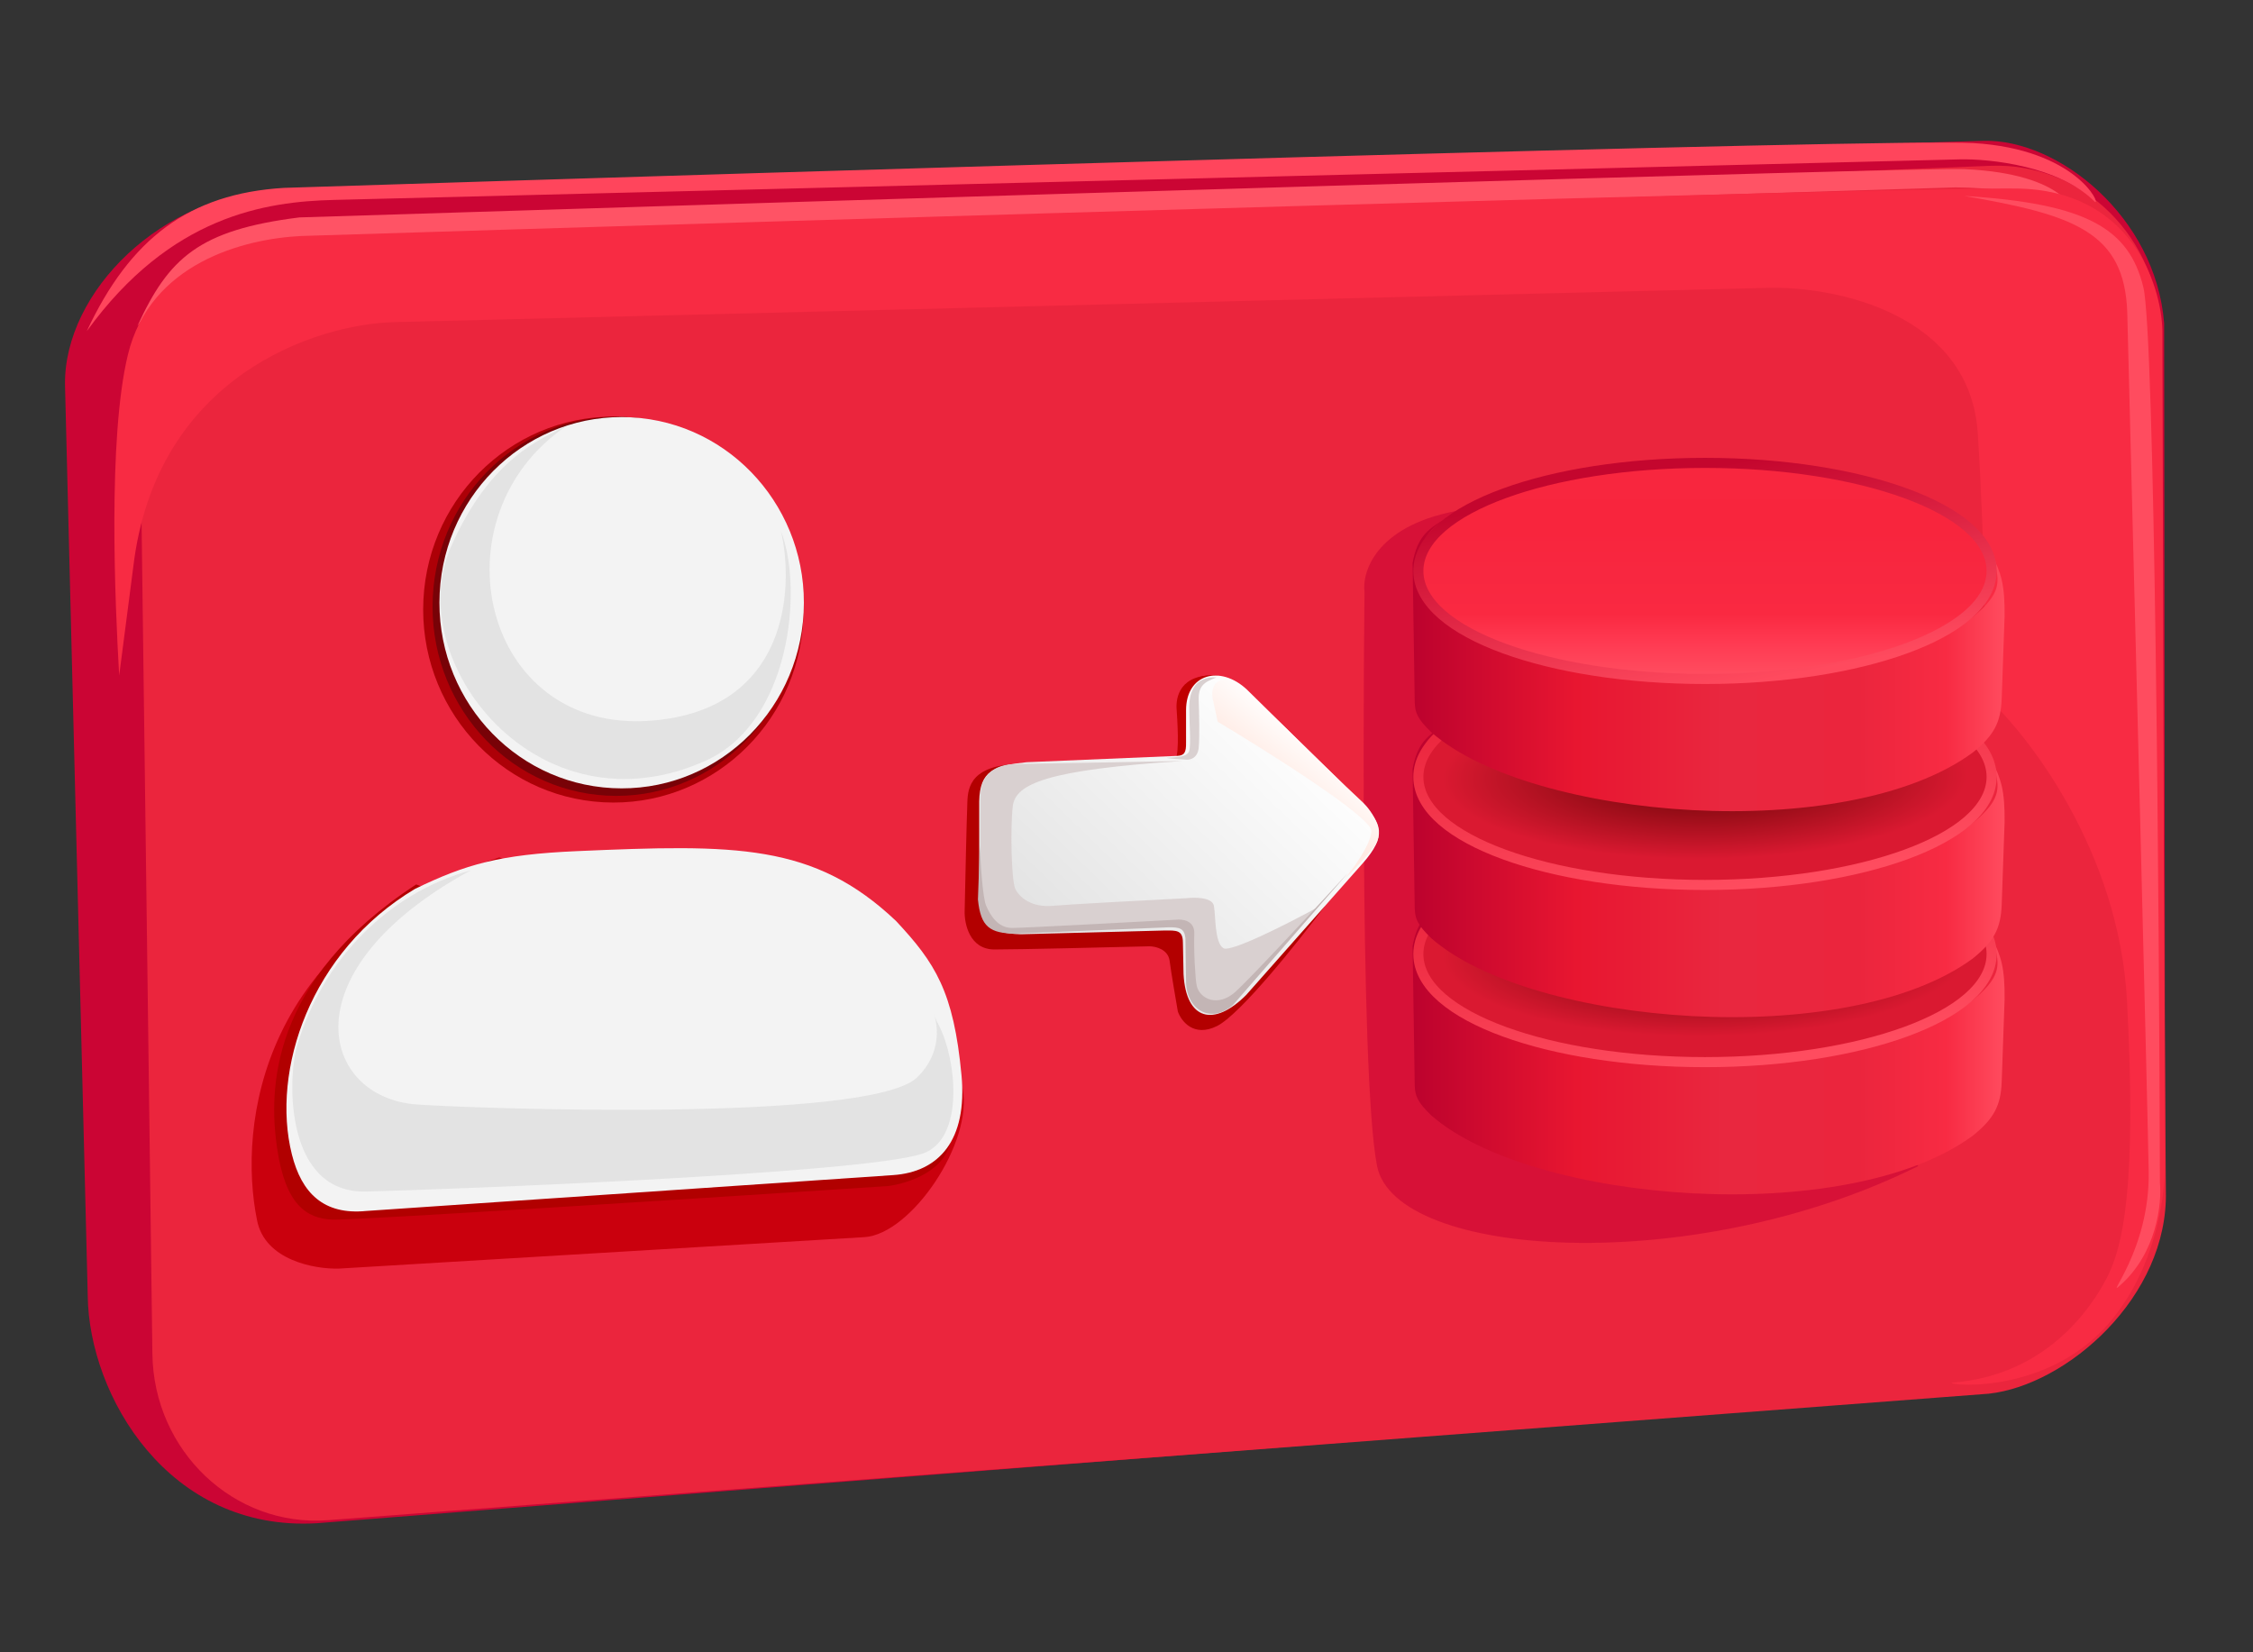 <svg width="150" height="110" viewBox="0 0 150 110" fill="none" xmlns="http://www.w3.org/2000/svg">
<rect x="0" y="0" width="150" height="110" fill="#333333" stroke="none"/>
<path d="M4.328 25.62C4.248 19.413 10.817 12.887 18.563 12.693L132.071 9.375C137.012 9.252 143.521 14.402 144.084 21.516L144.15 78.927C144.329 86.096 137.329 92.091 131.927 92.677L21.119 101.405C11.2 102.007 5.927 92.89 5.842 86.289L4.328 25.62Z" fill="#CB0534"/>
<path d="M9.323 26.925C9.244 20.834 13.87 15.794 19.757 15.558L132.519 11.038C138.668 10.792 143.797 15.865 143.832 22.227L144.198 79.294C144.373 86.33 137.626 92.21 132.416 92.783L21.826 101.206C15.578 101.676 10.23 96.603 10.146 90.126L9.323 26.925Z" fill="#EB253D"/>
<path d="M21.294 15.724C18.638 15.702 13.266 16.279 9.153 21.694C11.235 17.178 13.238 15.312 19.935 14.474C56.107 13.335 128.93 11.099 130.853 11.263C137.627 11.581 138.209 14.312 137.815 13.968C136.552 12.795 132.211 12.484 130.198 12.475C130.198 12.475 23.95 15.746 21.294 15.724Z" fill="#FF5365"/>
<path d="M22.219 13.31C17.726 13.423 11.376 14.325 5.779 22.045C8.648 15.908 12.573 12.887 18.902 12.508C54.089 11.379 125.843 9.202 131.367 9.524C138.271 9.927 139.907 13.694 139.472 13.44C137.118 11.054 132.477 10.559 130.452 10.61L22.219 13.31Z" fill="#FF455C"/>
<path d="M26.233 21.446C21.069 21.575 10.366 25.021 8.869 37.775L7.935 44.971C7.658 40.166 7.167 29.195 8.515 23.615C9.99 17.512 16.245 15.895 20.052 15.711C54.968 14.619 126.694 12.457 134.268 12.551C141.841 12.646 143.89 18.894 143.968 22.006L144.117 77.747C144.145 79.443 143.605 83.675 141.222 87.029C137.175 93.019 129.533 92.235 129.957 92.047C136.197 91.582 139.212 87.123 140.274 85.06C141.336 82.997 142.266 79.077 141.613 66.651C141.091 56.711 135.061 48.912 132.111 46.255C132.178 43.789 132.185 36.858 131.677 28.866C131.17 20.873 122.197 19.066 117.775 19.162L26.233 21.446Z" fill="#F82B43"/>
<path d="M17.107 81.206C15.851 74.973 17.212 62.417 33.241 57.077C43.099 61.399 63.358 68.89 64.084 72.468C64.81 76.046 60.677 82.157 57.559 82.361L22.552 84.456C20.946 84.497 17.609 83.904 17.107 81.206Z" fill="#CA000D"/>
<path d="M18.445 76.414C17.89 72.602 17.912 65.277 27.709 58.88C39.621 63.555 63.415 73.461 63.295 75.687C63.174 77.913 60.451 78.798 59.104 78.962C47.341 79.733 23.474 81.259 22.114 81.194C20.414 81.112 19 80.226 18.445 76.414Z" fill="#B10000"/>
<path d="M27.637 59.172C20.641 63.346 18.035 71.284 19.434 76.858C20.079 79.425 21.547 80.897 24.382 80.619L59.46 78.231C62.508 78.027 64.417 75.912 64.015 71.588C63.497 66.01 62.267 64.108 59.654 61.311C54.183 56.131 48.972 56.203 38.414 56.663C33.241 56.888 31.005 57.546 27.637 59.172Z" fill="#F3F3F3"/>
<ellipse cx="12.657" cy="12.841" rx="12.657" ry="12.841" transform="matrix(0.999 0.053 -0.051 0.999 28.846 27.084)" fill="#AD0007"/>
<ellipse cx="12.238" cy="12.614" rx="12.238" ry="12.614" transform="matrix(0.999 0.053 -0.051 0.999 29.459 27.117)" fill="#780207"/>
<ellipse cx="12.128" cy="12.355" rx="12.128" ry="12.355" transform="matrix(0.999 0.053 -0.051 0.999 29.903 27.14)" fill="#F3F3F3"/>
<path d="M142.7 19.122C141.745 15.205 138.92 13.549 130.771 13.044C138.068 14.306 141.441 15.427 141.628 20.787C142.074 38.118 142.985 73.824 143.055 78.002C143.143 83.224 140.099 86.532 141.146 85.576C143.593 83.425 143.936 80.12 143.802 78.736C143.752 60.17 143.463 22.256 142.7 19.122Z" fill="#FF4C5F"/>
<path d="M31.342 57.942C19.047 64.625 21.356 73.069 27.748 73.529C31.343 73.788 57.926 74.768 61.063 71.724C62.724 70.111 62.4 68.253 62.231 67.677C62.124 67.423 62.166 67.453 62.231 67.677C62.285 67.803 62.375 68 62.518 68.278C63.688 70.551 64.249 75.862 61.404 76.807C57.369 78.147 29.902 79.187 24.382 79.325C18.935 79.46 19.15 71.781 19.772 69.654C21.441 63.951 25.812 59.453 31.342 57.942Z" fill="#D9D9D9" fill-opacity="0.6"/>
<path d="M43.376 47.976C32.051 48.879 28.803 34.39 37.723 28.351C36.119 29.191 32.665 30.388 30.014 36.43C26.7 43.982 35.799 55.689 47 50.634C52.63 48.094 53.495 39.221 51.995 35.358C52.897 39.263 52.435 47.254 43.376 47.976Z" fill="#D9D9D9" fill-opacity="0.6"/>
<path d="M78.713 47.458C78.713 46.995 78.544 44.931 80.65 44.973L80.271 50.364L78.544 50.617C78.601 49.718 78.713 47.829 78.713 47.458Z" fill="#A00000"/>
<path opacity="0.62" d="M90.846 39.431C90.66 37.978 91.716 34.843 97.427 33.933L127.708 77.632C112.761 85.076 92.909 83.793 91.683 77.632C90.456 71.47 90.846 39.431 90.846 39.431Z" fill="#CB0534"/>
<path d="M78.334 47.163C78.292 46.489 78.502 44.805 81.071 44.973C80.763 45.76 80.136 47.441 80.103 47.879C80.061 48.427 79.766 50.533 79.513 51.038C79.26 51.543 77.955 50.912 78.25 50.533C78.544 50.154 78.376 47.837 78.334 47.163Z" fill="#C00000"/>
<path d="M64.604 60.261L65.151 52.975L84.735 64.01L81.577 67.8C80.566 68.727 78.873 68.029 78.544 65.568L78.334 63.251C78.333 62.432 77.944 62.359 77.07 62.409L66.963 62.788C65.081 62.723 64.641 62.096 64.604 60.261Z" fill="#840000"/>
<path d="M64.394 53.776C64.436 52.933 64.225 51.248 67.047 50.912L88.189 60.346C86.448 62.676 82.579 67.531 81.029 68.305C79.479 69.08 78.643 67.983 78.418 67.337C78.278 66.537 77.972 64.742 77.871 63.968C77.769 63.193 76.93 62.999 76.523 62.999C73.771 63.069 67.856 63.209 66.205 63.209C64.554 63.209 64.197 61.497 64.225 60.64C64.267 58.633 64.36 54.449 64.394 53.776Z" fill="#B30000"/>
<path d="M65.193 53.354C65.231 51.298 66.197 50.965 68.352 50.743L78.376 50.322C78.859 50.297 78.975 50.094 78.965 49.437V47.289C78.965 44.847 81.24 44.257 83.009 45.9L90.758 53.523C91.99 54.843 92.323 55.643 90.758 57.439L82.966 66.242C80.819 68.389 78.966 67.926 78.797 64.852L78.755 62.746C78.752 61.902 78.304 61.948 77.575 61.946L67.973 62.198C65.76 62.146 65.263 61.436 65.193 59.419V53.354Z" fill="url(#paint0_linear_74_1809)"/>
<path d="M81.914 45.268C81.282 45.11 80.566 45.437 80.734 46.489L81.072 48.048C84.501 50.097 91.349 54.424 91.306 55.334C91.262 56.243 90.08 57.847 89.495 58.535C89.817 58.24 90.665 57.397 91.474 56.387C92.283 55.376 91.334 54 90.758 53.439C87.838 50.743 82.756 45.479 81.914 45.268Z" fill="url(#paint1_linear_74_1809)"/>
<path d="M79.176 47.079C79.176 46.068 79.555 45.015 80.987 45.1C80.147 45.42 79.768 45.669 79.808 46.658C79.836 47.402 79.875 49.067 79.808 49.775C79.741 50.482 79.218 50.603 78.966 50.575C78.502 50.547 77.601 50.482 77.702 50.448C78.334 50.406 79.05 50.406 79.176 49.985C79.303 49.564 79.176 48.09 79.176 47.079Z" fill="#D9D0D0"/>
<path d="M67.426 53.691C67.594 52.175 69.7 51.249 78.755 50.659L67.594 50.87C66.289 50.87 65.278 51.543 65.278 53.017V60.219L66.331 61.904L79.176 61.651V63.125L79.555 66.326L81.661 66.958L87.599 60.472C85.746 61.483 81.922 63.428 81.45 63.125C80.861 62.746 80.945 61.019 80.819 60.303C80.717 59.731 79.541 59.728 78.965 59.798C76.481 59.924 71.225 60.202 70.079 60.303C68.647 60.43 67.847 59.714 67.594 59.166C67.341 58.619 67.257 55.207 67.426 53.691Z" fill="#D9D0D0"/>
<path d="M65.657 60.303C65.421 59.764 65.278 57.411 65.236 56.302L65.109 59.882C65.29 61.713 65.9 62.145 67.636 62.156L77.786 61.735C78.513 61.726 78.85 61.791 78.923 62.451L78.965 65.315C78.965 67.168 80.566 68.221 82.082 66.915L89.747 58.113C87.641 60.402 83.194 65.189 82.251 66.031C81.071 67.084 79.892 66.494 79.681 65.652C79.58 65.248 79.471 63.252 79.513 62.156C79.547 61.28 78.713 61.174 78.292 61.23C74.964 61.412 68.125 61.777 67.384 61.777C66.457 61.777 65.952 60.977 65.657 60.303Z" fill="#C3B5B5"/>
<path d="M96.628 59.853C96.647 59.844 96.666 59.835 96.684 59.826C96.666 59.835 96.647 59.844 96.628 59.853C93.553 61.388 94.708 63.731 95.677 64.716C98.698 67.787 109.074 70.717 120.179 70.039C125.394 69.604 130.201 68.108 132.31 65.675C133.232 64.612 133.103 63.848 132.598 62.415C133.223 63.623 133.484 64.424 133.461 66.538L133.269 72.004C133.216 73.589 132.759 74.469 131.351 75.601C122.96 81.786 101.959 80.108 95.294 74.258C94.345 73.344 94.224 72.947 94.191 72.292L94.047 62.99C94.367 61.269 95.035 60.643 96.628 59.853Z" fill="url(#paint2_linear_74_1809)"/>
<path d="M113.515 56.325C118.72 56.325 123.448 57.097 126.887 58.354C128.604 58.983 130.018 59.738 131.009 60.595C131.998 61.45 132.598 62.437 132.598 63.517C132.598 64.598 131.998 65.585 131.009 66.44C130.018 67.297 128.605 68.053 126.887 68.681C123.448 69.939 118.72 70.71 113.515 70.71C108.309 70.71 103.581 69.939 100.143 68.681C98.425 68.053 97.011 67.297 96.02 66.44C95.031 65.585 94.431 64.598 94.431 63.517C94.431 62.437 95.031 61.45 96.02 60.595C97.011 59.738 98.425 58.983 100.143 58.354C103.581 57.097 108.309 56.325 113.515 56.325Z" fill="url(#paint3_radial_74_1809)" stroke="url(#paint4_linear_74_1809)" stroke-width="0.671"/>
<path d="M96.628 48.058C96.647 48.049 96.666 48.039 96.684 48.03C96.666 48.039 96.647 48.049 96.628 48.058C93.553 49.593 94.708 51.936 95.677 52.921C98.698 55.991 109.074 58.922 120.179 58.243C125.394 57.809 130.201 56.312 132.31 53.88C133.232 52.817 133.103 52.053 132.598 50.62C133.223 51.827 133.484 52.629 133.461 54.743L133.269 60.209C133.216 61.793 132.759 62.674 131.351 63.805C122.96 69.991 101.959 68.312 95.294 62.463C94.345 61.549 94.224 61.152 94.191 60.497L94.047 51.195C94.367 49.474 95.035 48.847 96.628 48.058Z" fill="url(#paint5_linear_74_1809)"/>
<path d="M113.515 44.53C118.72 44.53 123.448 45.301 126.887 46.559C128.604 47.187 130.018 47.943 131.009 48.799C131.998 49.655 132.598 50.642 132.598 51.722C132.598 52.803 131.998 53.789 131.009 54.645C130.018 55.501 128.605 56.258 126.887 56.886C123.448 58.144 118.72 58.914 113.515 58.914C108.309 58.914 103.581 58.144 100.143 56.886C98.425 56.258 97.011 55.501 96.02 54.645C95.031 53.789 94.431 52.803 94.431 51.722C94.431 50.642 95.031 49.655 96.02 48.799C97.011 47.943 98.425 47.187 100.143 46.559C103.581 45.301 108.309 44.53 113.515 44.53Z" fill="url(#paint6_radial_74_1809)" stroke="url(#paint7_linear_74_1809)" stroke-width="0.671"/>
<path d="M96.628 34.345C96.647 34.335 96.666 34.326 96.684 34.317C96.666 34.326 96.647 34.335 96.628 34.345C93.553 35.88 94.708 38.223 95.677 39.208C98.698 42.278 109.074 45.209 120.179 44.53C125.394 44.096 130.201 42.599 132.31 40.167C133.232 39.104 133.103 38.339 132.598 36.906C133.223 38.114 133.484 38.915 133.461 41.03L133.269 46.496C133.216 48.08 132.759 48.96 131.351 50.092C122.96 56.277 101.959 54.599 95.294 48.749C94.345 47.836 94.224 47.438 94.191 46.783L94.047 37.481C94.367 35.76 95.035 35.134 96.628 34.345Z" fill="url(#paint8_linear_74_1809)"/>
<path d="M113.515 30.816C118.72 30.816 123.448 31.588 126.887 32.846C128.604 33.474 130.018 34.23 131.009 35.086C131.998 35.941 132.598 36.928 132.598 38.009C132.598 39.089 131.998 40.076 131.009 40.932C130.018 41.788 128.605 42.545 126.887 43.173C123.448 44.43 118.72 45.201 113.515 45.201C108.309 45.201 103.581 44.43 100.143 43.173C98.425 42.545 97.011 41.788 96.02 40.932C95.031 40.076 94.431 39.089 94.431 38.009C94.431 36.928 95.031 35.941 96.02 35.086C97.011 34.23 98.425 33.474 100.143 32.846C103.581 31.588 108.309 30.816 113.515 30.816Z" fill="url(#paint9_linear_74_1809)" stroke="url(#paint10_linear_74_1809)" stroke-width="0.671"/>
<defs>
<linearGradient id="paint0_linear_74_1809" x1="84.019" y1="45.731" x2="68.816" y2="61.398" gradientUnits="userSpaceOnUse">
<stop stop-color="white"/>
<stop offset="1" stop-color="#E3E3E3"/>
</linearGradient>
<linearGradient id="paint1_linear_74_1809" x1="86.251" y1="47.879" x2="83.682" y2="51.038" gradientUnits="userSpaceOnUse">
<stop stop-color="white"/>
<stop offset="1" stop-color="#FFEAE3"/>
</linearGradient>
<linearGradient id="paint2_linear_74_1809" x1="133.463" y1="69.669" x2="94.047" y2="69.669" gradientUnits="userSpaceOnUse">
<stop stop-color="#FF4C5F"/>
<stop offset="0.098" stop-color="#F82B43"/>
<stop offset="0.248" stop-color="#EB253D"/>
<stop offset="0.475" stop-color="#E9273F"/>
<stop offset="0.723" stop-color="#E81630"/>
<stop offset="1" stop-color="#BC022E"/>
</linearGradient>
<radialGradient id="paint3_radial_74_1809" cx="0" cy="0" r="1" gradientUnits="userSpaceOnUse" gradientTransform="translate(113.515 63.518) rotate(89.543) scale(5.466 17.497)">
<stop stop-color="#620303"/>
<stop offset="1" stop-color="#DA1931"/>
</radialGradient>
<linearGradient id="paint4_linear_74_1809" x1="113.515" y1="56.661" x2="116.248" y2="70.998" gradientUnits="userSpaceOnUse">
<stop stop-color="#EB253D"/>
<stop offset="1" stop-color="#FF4C5F"/>
</linearGradient>
<linearGradient id="paint5_linear_74_1809" x1="133.463" y1="57.874" x2="94.047" y2="57.874" gradientUnits="userSpaceOnUse">
<stop stop-color="#FF4C5F"/>
<stop offset="0.098" stop-color="#F82B43"/>
<stop offset="0.248" stop-color="#EB253D"/>
<stop offset="0.475" stop-color="#E9273F"/>
<stop offset="0.723" stop-color="#E81630"/>
<stop offset="1" stop-color="#BC022E"/>
</linearGradient>
<radialGradient id="paint6_radial_74_1809" cx="0" cy="0" r="1" gradientUnits="userSpaceOnUse" gradientTransform="translate(113.515 51.722) rotate(89.543) scale(5.466 17.497)">
<stop stop-color="#620303"/>
<stop offset="1" stop-color="#DA1931"/>
</radialGradient>
<linearGradient id="paint7_linear_74_1809" x1="113.515" y1="44.866" x2="116.248" y2="59.202" gradientUnits="userSpaceOnUse">
<stop stop-color="#EB253D"/>
<stop offset="1" stop-color="#FF4C5F"/>
</linearGradient>
<linearGradient id="paint8_linear_74_1809" x1="133.463" y1="44.16" x2="94.047" y2="44.16" gradientUnits="userSpaceOnUse">
<stop stop-color="#FF4C5F"/>
<stop offset="0.098" stop-color="#F82B43"/>
<stop offset="0.248" stop-color="#EB253D"/>
<stop offset="0.475" stop-color="#E9273F"/>
<stop offset="0.723" stop-color="#E81630"/>
<stop offset="1" stop-color="#BC022E"/>
</linearGradient>
<linearGradient id="paint9_linear_74_1809" x1="113.515" y1="31.152" x2="113.515" y2="44.866" gradientUnits="userSpaceOnUse">
<stop stop-color="#F8263E"/>
<stop offset="0.301" stop-color="#F8253D"/>
<stop offset="0.513" stop-color="#F82740"/>
<stop offset="0.71" stop-color="#FA2941"/>
<stop offset="0.851" stop-color="#FF3A52"/>
<stop offset="1" stop-color="#FF4C5F"/>
</linearGradient>
<linearGradient id="paint10_linear_74_1809" x1="113.515" y1="31.152" x2="116.248" y2="45.489" gradientUnits="userSpaceOnUse">
<stop stop-color="#C4062E"/>
<stop offset="1" stop-color="#FF4A5E"/>
</linearGradient>
</defs>
</svg>
